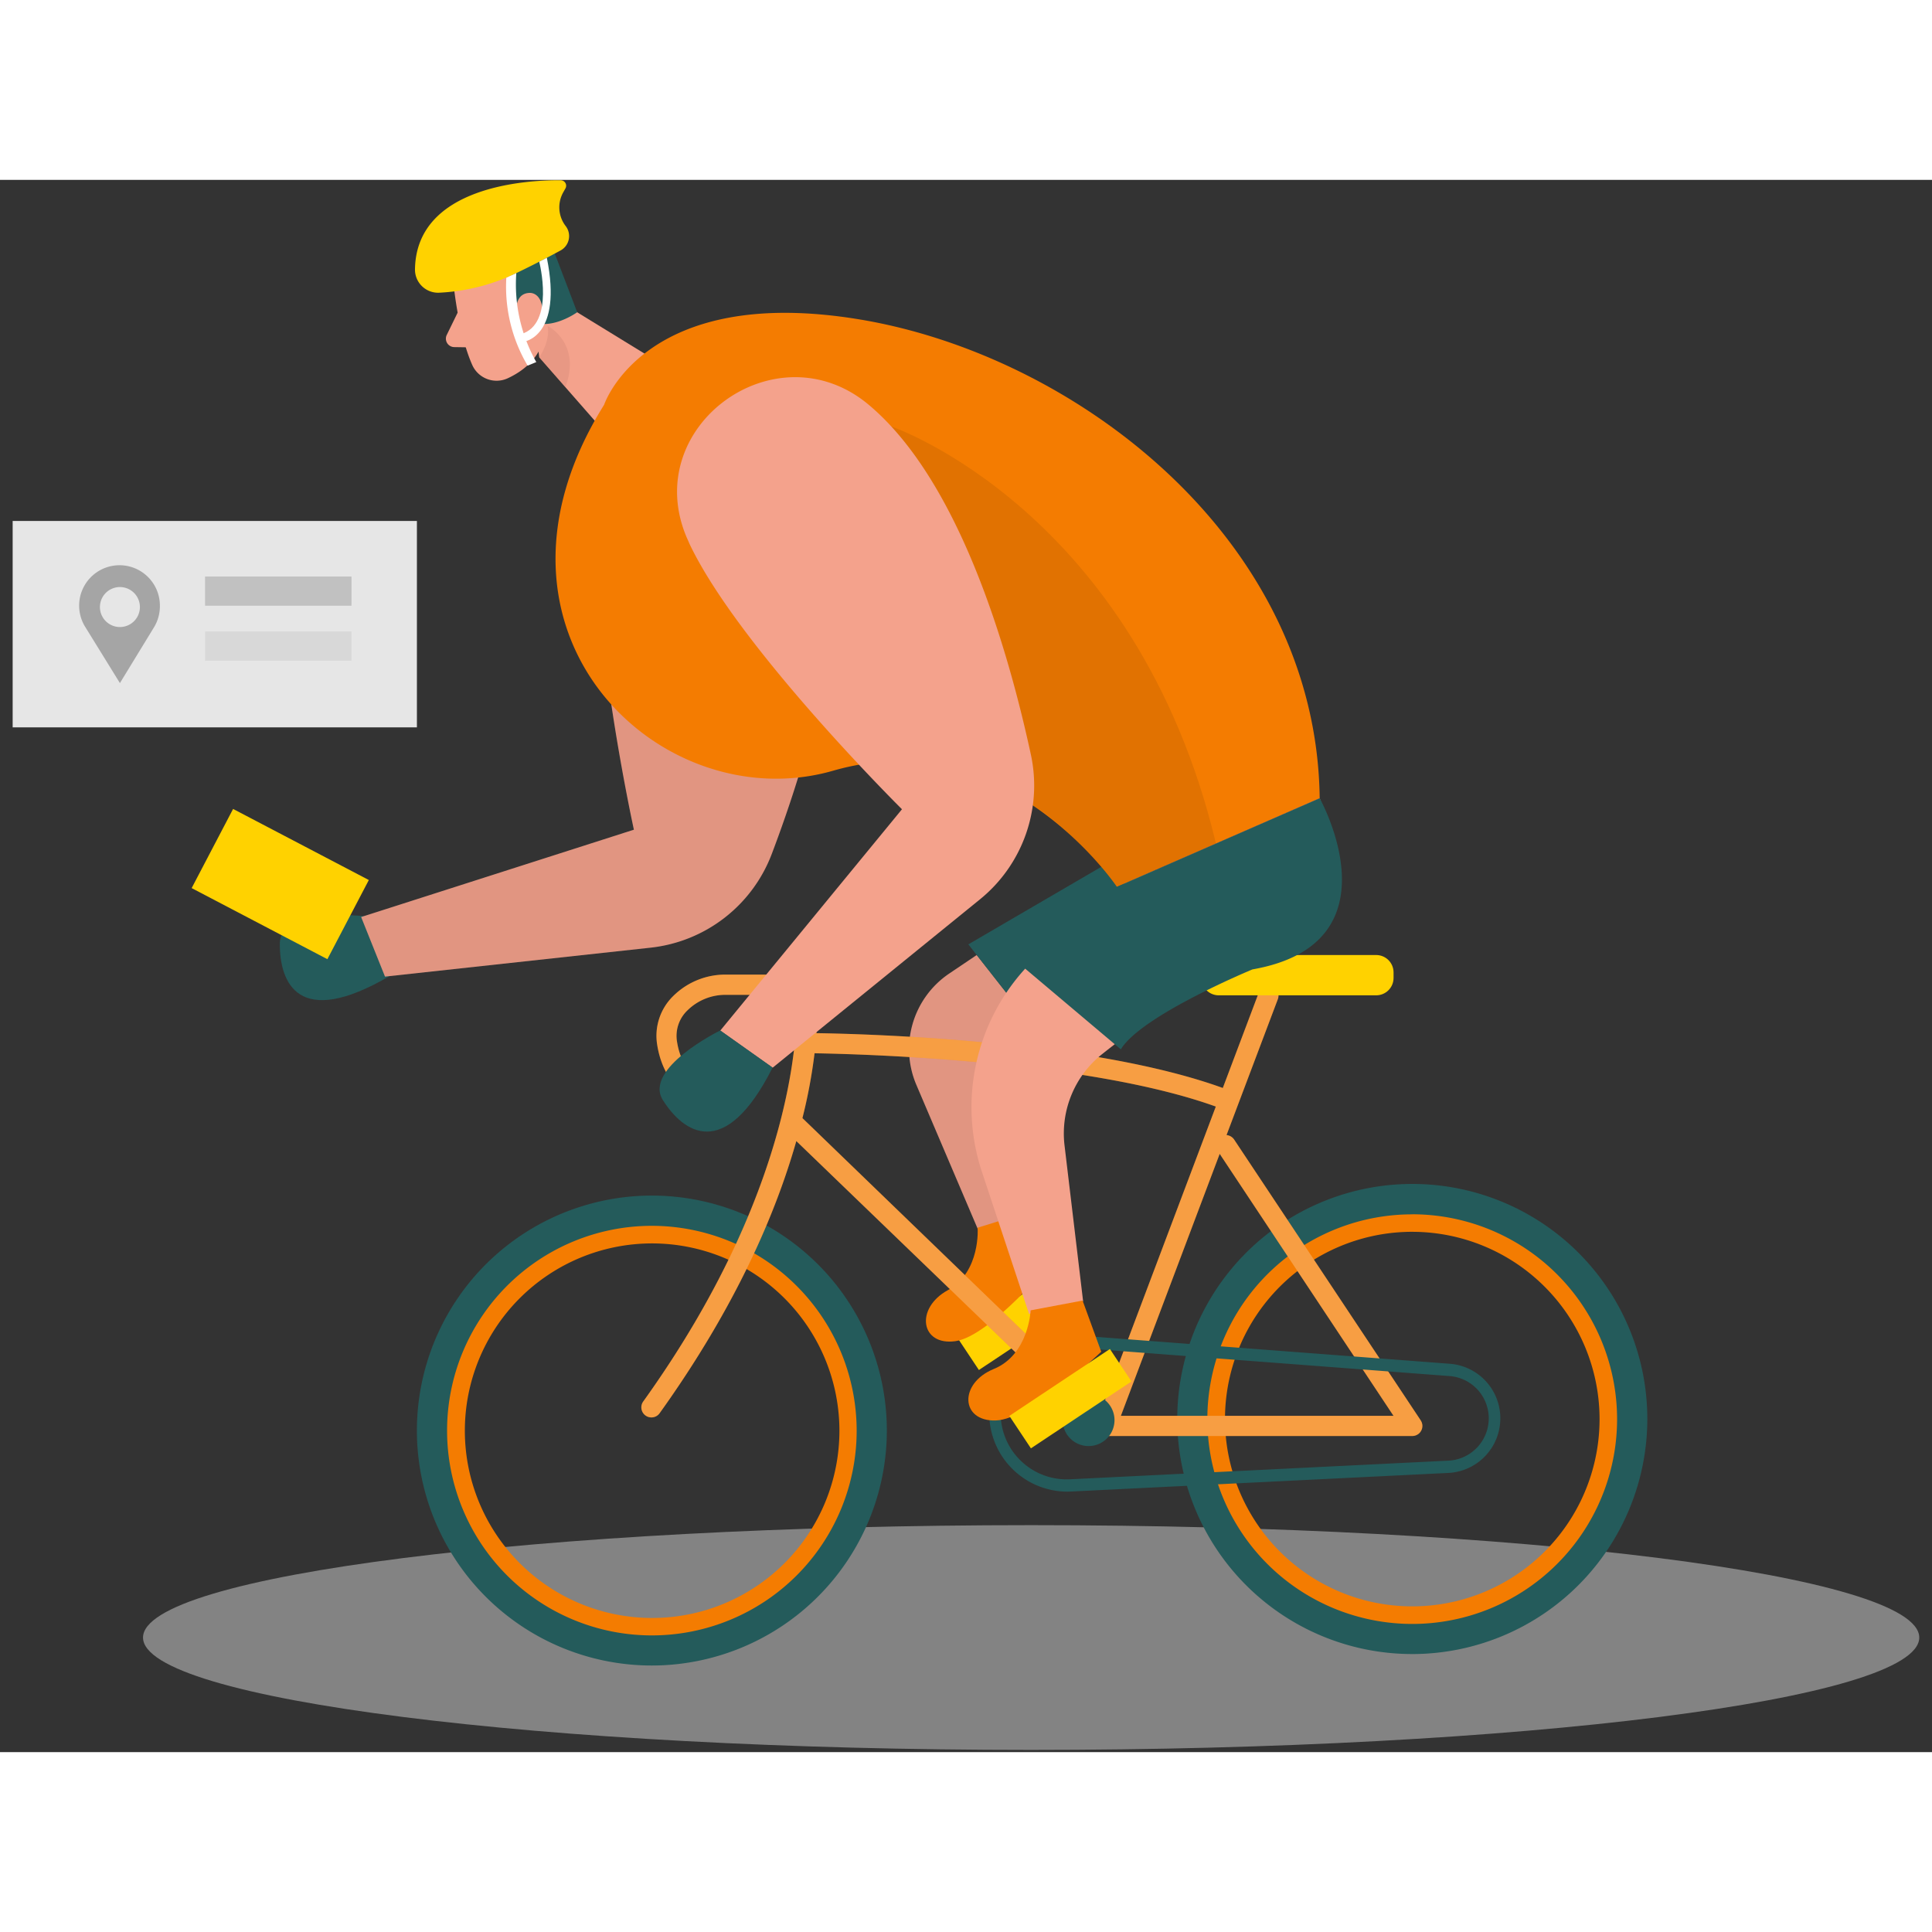 <svg
      xmlns="http://www.w3.org/2000/svg"
      width="400"
      height="400"
      fill="none"
      viewBox="0 0 145 118"
    >
      <rect x="0" y="0" width="145" height="118" fill="#333333" stroke="none"/>
      <path
        fill="#FFD200"
        d="M79.395 81.866l-7.547 5.02 1.62 2.436 7.547-5.02-1.62-2.436z"
      ></path>
      <path
        fill="#F4A28C"
        d="M73.305 58.176l-2.07 1.395a6.84 6.84 0 00-2.46 8.35l5.19 12.18 3.5-1.24-1.035-16.705-3.125-3.98z"
      ></path>
      <path
        fill="#000"
        d="M73.305 58.176l-2.07 1.395a6.84 6.84 0 00-2.46 8.35l5.19 12.18 3.5-1.24-1.035-16.705-3.125-3.98z"
        opacity="0.08"
      ></path>
      <path
        fill="#F47C01"
        d="M73.374 78.64s.245 3.32-2.24 4.69c-2.485 1.37-2.035 4.2.58 3.826C74.33 86.78 79 81.116 79 81.116l-1.83-3.655-3.795 1.18z"
      ></path>
      <path
        fill="#245B5B"
        d="M82.65 51.56l-9.974 5.816 3.75 4.78 10.1-10.276-3.875-.32zM27.46 55.274S21 54.5 21 57.344c0 2.845 1.325 6.46 8.25 2.405l-1.79-4.475z"
      ></path>
      <path
        fill="#F4A28C"
        d="M54.596 14.115s-8.5.74-9.605 9.285c-1.105 8.545 2.584 25.37 2.584 25.37l-20.47 6.555 1.79 4.47 19.926-2.17a11 11 0 009.105-7.045C62 39.83 67.94 18.745 54.596 14.115z"
      ></path>
      <path
        fill="#000"
        d="M54.596 14.115s-8.5.74-9.605 9.285c-1.105 8.545 2.584 25.37 2.584 25.37l-20.47 6.555 1.79 4.47 19.926-2.17a11 11 0 009.105-7.045C62 39.83 67.94 18.745 54.596 14.115z"
        opacity="0.08"
      ></path>
      <path
        fill="#E6E6E6"
        d="M77.39 117.835c36.812 0 66.654-3.777 66.654-8.435 0-4.659-29.842-8.435-66.655-8.435-36.812 0-66.655 3.776-66.655 8.435 0 4.658 29.843 8.435 66.655 8.435z"
        opacity="0.45"
      ></path>
      <path
        fill="#F4A28C"
        d="M34 7.45s.34 3.966 1.445 6.446a2 2 0 002.65 1c1.245-.575 2.755-1.715 2.83-3.86L41.5 7.41a3.574 3.574 0 00-2.205-3.5C36.83 2.716 33.69 5.05 34 7.45z"
      ></path>
      <path
        fill="#F4A28C"
        d="M39.795 7.775L50.9 14.59l-4.19 5.85-6.24-7.12-.675-5.545z"
      ></path>
      <path
        fill="#245B5B"
        d="M33.785 7.414a3.79 3.79 0 001.235.03 15.916 15.916 0 003.56-.905 3.32 3.32 0 00.625 3.585c1.55 1.665 4.115-.19 4.115-.19l-1.655-4.33A4.055 4.055 0 0039 2.4a13.952 13.952 0 00-1.82-.53"
      ></path>
      <path
        fill="#F4A28C"
        d="M38.766 10.08s-.235-1.5.92-1.595c1.155-.095 1.5 2.105 0 2.575l-.92-.98zM34.36 9.936l-.83 1.7a.635.635 0 00.565.915l1.55.024-1.285-2.64z"
      ></path>
      <path
        fill="#CE8172"
        d="M40.47 13.316s.856-1.185.63-2.355c0 0 2.56 1.26 1.336 4.6l-1.965-2.245z"
        opacity="0.31"
      ></path>
      <path
        fill="#FFD200"
        d="M31.145 6.736a1.735 1.735 0 001.854 1.73 15.03 15.03 0 005.386-1.295 76.569 76.569 0 003.69-1.875 1.23 1.23 0 00.384-1.825 2.3 2.3 0 01-.19-2.53l.166-.295A.41.41 0 0042.08.03C39.594 0 31.22.46 31.145 6.736z"
      ></path>
      <path
        fill="#fff"
        d="M38 7.35a11.646 11.646 0 001.6 6.594l.65-.27a11.86 11.86 0 01-1.5-6.68L38 7.35z"
      ></path>
      <path
        fill="#fff"
        d="M40.47 6.14s1.21 4.696-1.374 5.44l.235.56s2.915-.374 1.71-6.294l-.57.295z"
      ></path>
      <path
        fill="#F47C01"
        d="M106 109.129a16.129 16.129 0 1116.125-16.13A16.146 16.146 0 01106 109.13zm0-30.18A14.056 14.056 0 10120.05 93 14.068 14.068 0 00106 78.95zM48.925 110a16.127 16.127 0 01-14.903-9.958 16.13 16.13 0 1131.033-6.167A16.144 16.144 0 0148.925 110zm0-30.18A14.056 14.056 0 1063 93.875 14.07 14.07 0 0048.925 79.82z"
      ></path>
      <path
        fill="#245B5B"
        d="M48.924 111.5a17.633 17.633 0 01-17.296-21.075 17.635 17.635 0 0134.931 3.44A17.654 17.654 0 0148.924 111.5zm0-33a15.37 15.37 0 1015.37 15.37 15.385 15.385 0 00-15.37-15.37zM106 110.639a17.636 17.636 0 01-16.3-10.886A17.64 17.64 0 11123.635 93 17.658 17.658 0 01106 110.64zm0-33a15.369 15.369 0 00-2.999 30.446 15.37 15.37 0 0018.364-15.086A15.381 15.381 0 00106 77.634v.005z"
      ></path>
      <path
        fill="#F47C01"
        d="M45.34 16.88s3-9.08 19.155-6.41 34.315 16.4 34.55 35.94l-15.22 6.65S75.45 40.615 62.54 44.34C49.63 48.065 34.645 34 45.34 16.88zM106.624 93.095l-14-21.07a.765.765 0 00-.57-.335l3.86-10.225a.757.757 0 00-1.415-.535l-2.725 7.225c-9.945-3.61-26.83-4.06-30.5-4.115.063-.797.074-1.597.035-2.395a2.03 2.03 0 00-2.03-2H54.5a5.56 5.56 0 00-3.975 1.61 4.17 4.17 0 00-1.2 3.67c.555 3.55 3.405 4.845 4.62 4.89a.755.755 0 10.06-1.5c-.41 0-2.74-.75-3.19-3.615a2.645 2.645 0 01.79-2.38 4.05 4.05 0 012.895-1.155h4.76a.501.501 0 01.37.155.499.499 0 01.145.37.356.356 0 000 .07c0 .125.835 12.73-11.5 29.925a.755.755 0 00.615 1.195.746.746 0 00.615-.315c5.785-8.075 8.75-15.11 10.26-20.425L82.5 94.06a.75.75 0 00.5.215h23a.757.757 0 00.752-.793.756.756 0 00-.127-.382v-.005zm-45.5-27.545c3.325.055 20.415.5 30.125 4l-8.525 22.6-22.5-21.735c.405-1.601.709-3.226.91-4.865h-.01zm23 27.21L91.54 73.1l13.045 19.66h-20.46z"
      ></path>
      <path
        fill="#fff"
        d="M106.624 93.095l-14-21.07a.765.765 0 00-.57-.335l3.86-10.225a.757.757 0 00-1.415-.535l-2.725 7.225c-9.945-3.61-26.83-4.06-30.5-4.115.063-.797.074-1.597.035-2.395a2.03 2.03 0 00-2.03-2H54.5a5.56 5.56 0 00-3.975 1.61 4.17 4.17 0 00-1.2 3.67c.555 3.55 3.405 4.845 4.62 4.89a.755.755 0 10.06-1.5c-.41 0-2.74-.75-3.19-3.615a2.645 2.645 0 01.79-2.38 4.05 4.05 0 012.895-1.155h4.76a.501.501 0 01.37.155.499.499 0 01.145.37.356.356 0 000 .07c0 .125.835 12.73-11.5 29.925a.755.755 0 00.615 1.195.746.746 0 00.615-.315c5.785-8.075 8.75-15.11 10.26-20.425L82.5 94.06a.75.75 0 00.5.215h23a.757.757 0 00.752-.793.756.756 0 00-.127-.382v-.005zm-45.5-27.545c3.325.055 20.415.5 30.125 4l-8.525 22.6-22.5-21.735c.405-1.601.709-3.226.91-4.865h-.01zm23 27.21L91.54 73.1l13.045 19.66h-20.46z"
        opacity="0.26"
      ></path>
      <path
        fill="#FFD200"
        d="M103.284 58.176H91.469c-.72 0-1.305.584-1.305 1.305v.415c0 .72.584 1.305 1.305 1.305h11.815c.721 0 1.305-.584 1.305-1.305v-.415c0-.721-.584-1.305-1.305-1.305z"
      ></path>
      <path
        fill="#000"
        d="M66.885 18.5s18.37 6.25 24.375 31.31l-7.435 3.245s-3-4.07-6.31-6.11c-3.31-2.04-7.145-8.5-7.145-8.5L66.885 18.5z"
        opacity="0.08"
      ></path>
      <path
        fill="#245B5B"
        d="M80.114 98.45a5.875 5.875 0 01-5.87-5.88 5.875 5.875 0 016.325-5.865l28.265 2.15a4.105 4.105 0 01-.11 8.19l-28.31 1.395-.3.01zm0-10.84a4.958 4.958 0 00-3.398 8.62 4.96 4.96 0 003.658 1.29l28.31-1.395a3.18 3.18 0 00.085-6.35l-28.27-2.15c-.13-.01-.26-.015-.39-.015h.005z"
      ></path>
      <path
        fill="#F4A28C"
        d="M65.2 16.88c-6.94-5.82-17.2 1.62-13.665 9.95.07.16.145.32.22.5 3.7 7.78 15.94 19.906 15.94 19.906L54.055 63.85l3.93 2.785L73.545 54a11 11 0 003.825-10.86C75.665 35.246 72 22.576 65.2 16.88z"
      ></path>
      <path
        fill="#245B5B"
        d="M54.056 63.836s-5.815 2.855-4.3 5.24c1.515 2.385 4.615 4.705 8.23-2.455l-3.93-2.785z"
      ></path>
      <path
        fill="#F4A28C"
        d="M99.046 46.41s3.925 10.26-3 11.685c-4.376.895-9.86 4.76-13.306 7.5a7.61 7.61 0 00-2.844 6.875l1.394 11.695-4.06.945-3.53-10.645a15.425 15.425 0 014.8-16.75l5.91-4.9 14.636-6.405z"
      ></path>
      <path
        fill="#245B5B"
        d="M83.824 53.06l15.22-6.65S105.154 57.3 94 59.255c0 0-8.325 3.44-9.88 6l-7.705-6.5a20.998 20.998 0 017.41-5.695zM81.7 95.03a1.945 1.945 0 100-3.89 1.945 1.945 0 000 3.89z"
      ></path>
      <path
        fill="#F47C01"
        d="M77.35 84.844s-.135 3.325-2.765 4.4c-2.63 1.075-2.5 3.94.14 3.865 2.64-.075 7.925-5.16 7.925-5.16l-1.4-3.84-3.9.735z"
      ></path>
      <path
        fill="#FFD200"
        d="M83.3 87.745l-7.548 5.02 1.62 2.436 7.548-5.02-1.62-2.436z"
      ></path>
      <path fill="#E6E6E6" d="M31.29 25.6H.95v15.49h30.34V25.6z"></path>
      <path
        fill="#A5A5A5"
        d="M12 31.956a3.03 3.03 0 10-5.616 1.575L9 37.766l2.575-4.215A3.044 3.044 0 0012 31.956zM9 33.56a1.5 1.5 0 110-3 1.5 1.5 0 010 3z"
      ></path>
      <path
        fill="#A5A5A5"
        d="M26.38 29.77H15.39v2.19h10.99v-2.19z"
        opacity="0.58"
      ></path>
      <path
        fill="#A5A5A5"
        d="M26.38 33.895H15.39v2.19h10.99v-2.19z"
        opacity="0.23"
      ></path>
      <path
        fill="#FFD200"
        d="M27.682 52.548l-10.188-5.335-3.11 5.94 10.187 5.335 3.11-5.94z"
      ></path>
    </svg>